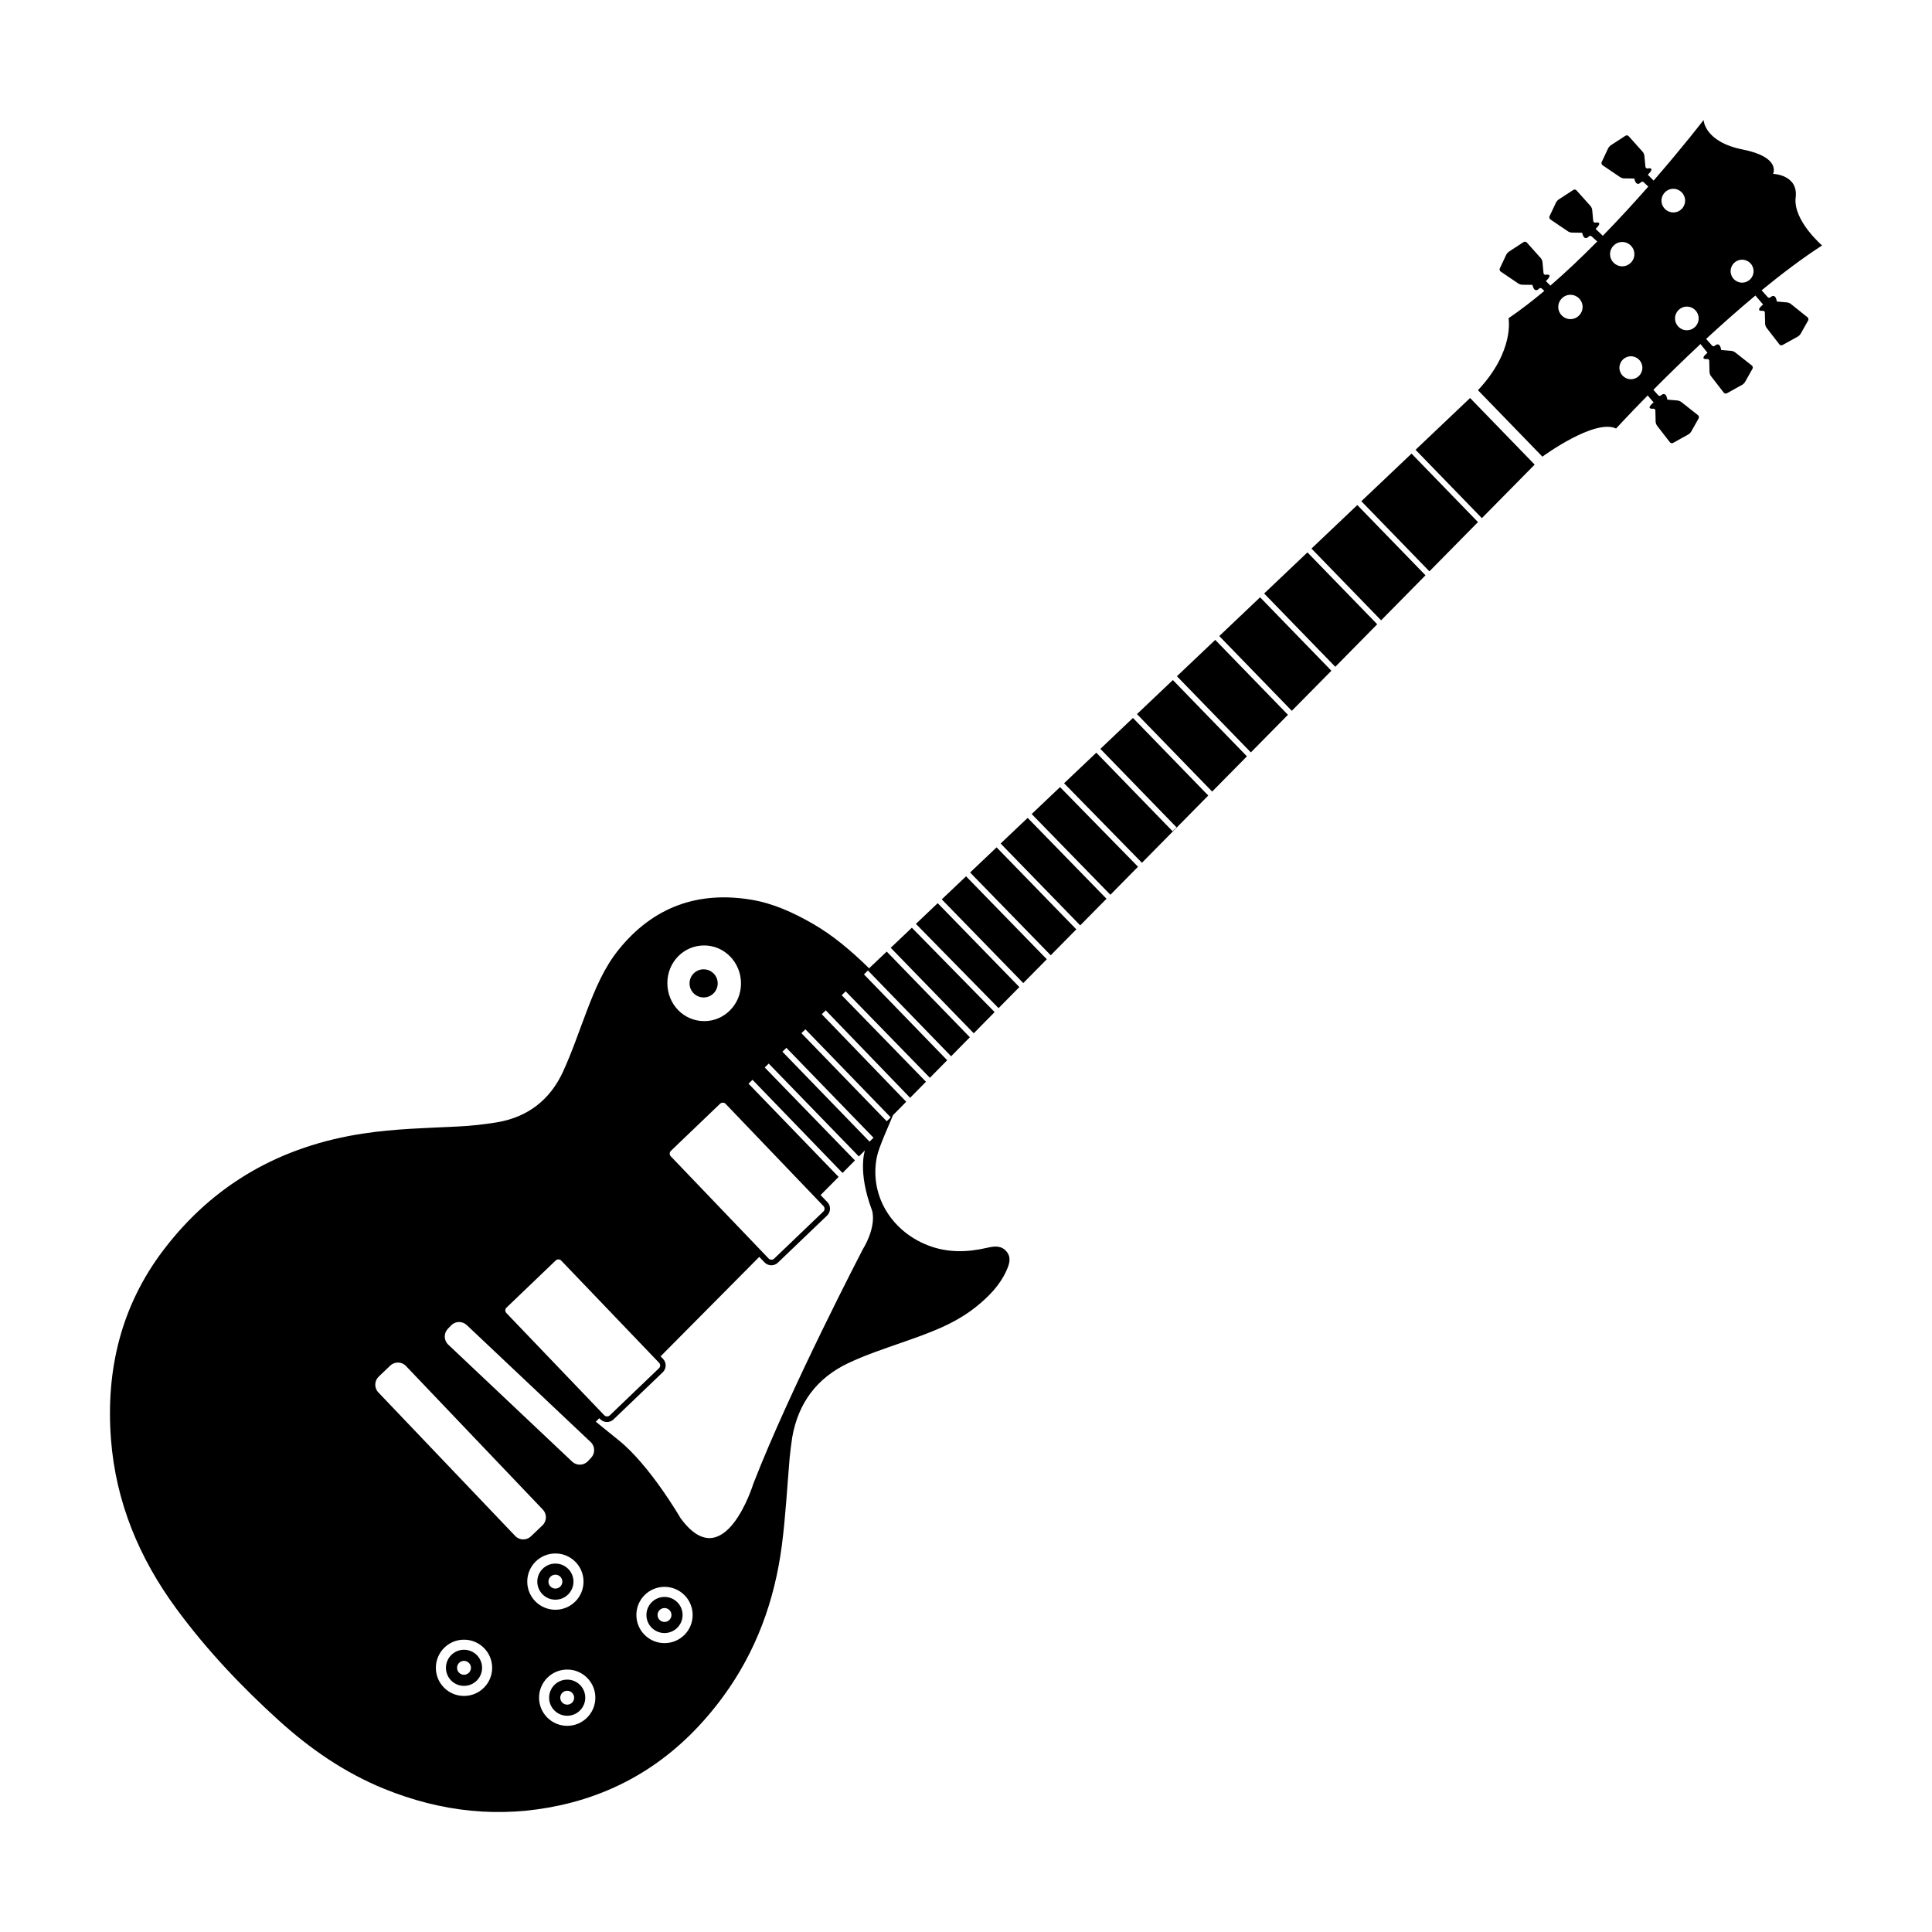 <?xml version="1.0" encoding="UTF-8"?>
<!-- Uploaded to: ICON Repo, www.svgrepo.com, Generator: ICON Repo Mixer Tools -->
<svg fill="#000000" width="800px" height="800px" version="1.1" viewBox="144 144 512 512" xmlns="http://www.w3.org/2000/svg">
 <path d="m618.58 224.54c-0.242-0.195-0.699-0.371-1.012-0.402l-2.691-0.227c-0.379-2.43-1.656-1.148-1.656-1.148-0.223 0.215-0.562 0.211-0.77-0.023l-1.605-1.805c5.332-4.367 10.777-8.488 16.027-11.887 0 0-7.738-6.629-7.004-12.707 0.734-6.074-5.984-6.262-5.984-6.262s2.211-4.418-8.012-6.449-10.402-7.828-10.402-7.828-5.309 6.926-13.25 16.055l-1.535-1.559c2.191-2.125-0.02-1.664-0.02-1.664-0.312 0.059-0.574-0.141-0.609-0.449l-0.289-2.957c-0.035-0.312-0.23-0.75-0.438-0.988l-3.719-4.156c-0.207-0.23-0.586-0.289-0.852-0.109l-3.883 2.527c-0.25 0.176-0.574 0.539-0.715 0.828l-1.703 3.621c-0.125 0.281-0.023 0.656 0.23 0.832l4.676 3.168c0.25 0.172 0.715 0.316 1.023 0.324l2.715 0.035c0.539 2.394 1.727 1.027 1.727 1.027 0.207-0.238 0.562-0.25 0.781-0.035l1.199 1.152c-3.617 4.106-7.688 8.57-12.047 13.027l-1.91-1.82c2.188-2.125-0.023-1.664-0.023-1.664-0.312 0.059-0.574-0.137-0.609-0.449l-0.277-2.961c-0.035-0.312-0.23-0.75-0.438-0.988l-3.715-4.148c-0.207-0.23-0.586-0.289-0.852-0.109l-3.879 2.527c-0.258 0.176-0.574 0.539-0.715 0.828l-1.707 3.621c-0.121 0.281-0.02 0.656 0.23 0.832l4.676 3.168c0.25 0.172 0.715 0.316 1.023 0.324l2.715 0.035c0.539 2.394 1.727 1.027 1.727 1.027 0.207-0.238 0.562-0.262 0.797-0.051l1.484 1.336c-4.012 4.055-8.195 8.055-12.426 11.703l-1.184-1.211c2.191-2.121-0.023-1.664-0.023-1.664-0.312 0.066-0.574-0.137-0.609-0.449l-0.277-2.961c-0.035-0.312-0.23-0.754-0.438-0.988l-3.715-4.156c-0.211-0.23-0.59-0.289-0.855-0.109l-3.879 2.535c-0.258 0.172-0.574 0.539-0.715 0.82l-1.703 3.621c-0.125 0.281-0.023 0.656 0.227 0.832l4.676 3.168c0.258 0.176 0.715 0.316 1.027 0.328l2.715 0.035c0.539 2.394 1.727 1.023 1.727 1.023 0.207-0.238 0.559-0.25 0.781-0.035l0.645 0.609c-3.188 2.672-6.367 5.133-9.488 7.238 0 0 1.703 8.652-8.102 19.074l17.094 17.629 0.105-0.105s13.75-10.066 19.402-7.367c0 0 3.223-3.516 8.379-8.766l1.566 1.844c-2.336 1.961-0.105 1.664-0.105 1.664 0.312-0.039 0.574 0.18 0.574 0.492l0.07 2.973c0.016 0.312 0.172 0.766 0.359 1.02l3.422 4.418c0.18 0.246 0.559 0.324 0.84 0.172l4.039-2.242c0.277-0.152 0.621-0.5 0.77-0.77l1.969-3.492c0.145-0.273 0.082-0.648-0.16-0.84l-4.434-3.496c-0.242-0.195-0.707-0.371-1.012-0.402l-2.691-0.227c-0.383-2.43-1.656-1.148-1.656-1.148-0.223 0.215-0.562 0.211-0.77-0.023l-1.281-1.43c3.512-3.547 7.773-7.719 12.488-12.133l1.855 2.309c-2.336 1.961-0.105 1.664-0.105 1.664 0.312-0.039 0.574 0.18 0.574 0.492l0.07 2.973c0.012 0.312 0.172 0.766 0.352 1.02l3.422 4.418c0.18 0.246 0.562 0.324 0.84 0.172l4.039-2.246c0.277-0.152 0.621-0.5 0.77-0.766l1.969-3.492c0.145-0.273 0.082-0.648-0.16-0.84l-4.434-3.496c-0.242-0.191-0.699-0.371-1.012-0.398l-2.691-0.23c-0.379-2.422-1.656-1.148-1.656-1.148-0.215 0.215-0.562 0.211-0.77-0.02l-1.57-1.77c4.133-3.809 8.523-7.719 13.062-11.496l2.035 2.379c-2.332 1.961-0.105 1.664-0.105 1.664 0.312-0.039 0.574 0.18 0.574 0.492l0.07 2.973c0.016 0.312 0.176 0.77 0.359 1.02l3.422 4.418c0.18 0.246 0.562 0.324 0.84 0.172l4.039-2.242c0.277-0.152 0.621-0.5 0.77-0.77l1.969-3.492c0.145-0.273 0.082-0.648-0.16-0.84zm-58.398 4.031c-1.777 0-3.223-1.441-3.223-3.223 0-1.785 1.445-3.223 3.223-3.223 1.785 0 3.223 1.441 3.223 3.223 0.004 1.781-1.441 3.223-3.223 3.223zm10.5-17.219c0-1.785 1.445-3.223 3.223-3.223 1.785 0 3.223 1.441 3.223 3.223 0 1.785-1.441 3.223-3.223 3.223-1.777 0-3.223-1.445-3.223-3.223zm5.527 33.148c-1.684 0-3.043-1.359-3.043-3.039 0-1.676 1.359-3.043 3.043-3.043 1.676 0 3.039 1.359 3.039 3.043 0 1.684-1.363 3.039-3.039 3.039zm8.102-47.332c0-1.727 1.402-3.133 3.129-3.133 1.742 0 3.133 1.402 3.133 3.133 0 1.734-1.391 3.133-3.133 3.133-1.73-0.004-3.129-1.402-3.129-3.133zm6.719 34.352c-1.727 0-3.129-1.402-3.129-3.133 0-1.734 1.402-3.133 3.129-3.133 1.742 0 3.133 1.402 3.133 3.133 0.004 1.73-1.387 3.133-3.133 3.133zm14.641-12.617c-1.676 0-3.039-1.359-3.039-3.039 0-1.684 1.359-3.043 3.039-3.043 1.684 0 3.043 1.359 3.043 3.043 0 1.68-1.359 3.039-3.043 3.039zm-285.57 348.3c-2.644 0-4.793 2.141-4.793 4.785s2.144 4.785 4.793 4.785c2.644 0 4.793-2.141 4.793-4.785s-2.144-4.785-4.793-4.785zm0 6.625c-1.02 0-1.844-0.828-1.844-1.84s0.828-1.84 1.844-1.84c1.02 0 1.844 0.828 1.844 1.84s-0.824 1.84-1.844 1.84zm90.641-98.16c-1.379-1.664-3.234-1.43-5.062-1.008-5.359 1.25-10.645 1.387-15.887-0.68-9.82-3.875-15.473-13.543-13.387-23.504 0.555-2.625 3.144-8.203 4.258-10.957l3.496-3.543-22.383-23.199 1.059-1.023 22.359 23.176 4.195-4.258-22.332-22.934 1.055-1.023 22.312 22.91 4.59-4.648-22.062-22.762 1.059-1.023 22.043 22.73 4.969-5.039-22.035-22.703-4.691 4.449c-0.082-0.102-0.172-0.211-0.238-0.281-4.535-4.398-9.301-8.488-14.816-11.637-5.09-2.906-10.383-5.332-16.211-6.289-14.207-2.332-26 1.996-35.074 13.234-3.863 4.785-6.219 10.422-8.402 16.117-2.086 5.438-3.93 10.977-6.363 16.254-3.461 7.523-9.461 12.117-17.719 13.441-3.34 0.527-6.715 0.906-10.098 1.066-8.379 0.406-16.762 0.598-25.078 1.859-21.754 3.285-39.648 13.324-52.992 30.895-11.23 14.785-15.301 31.797-13.898 50.113 1.27 16.641 7.473 31.508 17.312 44.898 7.977 10.863 17.199 20.602 27.164 29.641 8.328 7.551 17.504 13.887 27.973 18.133 15.047 6.109 30.551 7.84 46.512 4.363 18.172-3.961 32.375-13.984 43.262-28.816 8.746-11.926 13.664-25.457 15.562-40.043 1.004-7.699 1.406-15.473 2.07-23.219 0.117-1.293 0.527-4.609 0.691-5.496 1.586-9.035 6.539-15.672 14.773-19.582 4.606-2.195 9.508-3.812 14.34-5.508 6.906-2.414 13.816-4.797 19.617-9.465 3.301-2.66 6.262-5.648 8.039-9.594 0.742-1.676 1.367-3.402 0.02-5.047zm-53.301-58.891 22.605 23.34-1.059 1.023-22.605-23.34zm-26.867-22.223c5.41-0.016 9.785 4.473 9.801 10.062 0.012 5.512-4.348 9.984-9.73 9.992-5.457 0-9.773-4.445-9.789-10.07-0.008-5.539 4.305-9.973 9.719-9.984zm31.648 69.059c0.191 0.195 0.293 0.457 0.289 0.734-0.004 0.277-0.117 0.527-0.316 0.719l-13.039 12.488c-0.398 0.379-1.082 0.367-1.461-0.035l-25.926-27.078c-0.191-0.195-0.293-0.457-0.289-0.734 0.004-0.277 0.117-0.527 0.312-0.719l13.039-12.488c0.191-0.18 0.441-0.281 0.715-0.281 0.289 0 0.555 0.105 0.746 0.312zm-83.992 26.914 13.039-12.488c0.191-0.18 0.441-0.281 0.715-0.281 0.289 0 0.555 0.105 0.746 0.312l25.93 27.078c0.191 0.195 0.293 0.457 0.289 0.734-0.004 0.277-0.117 0.527-0.316 0.719l-13.039 12.488c-0.402 0.379-1.082 0.363-1.461-0.035l-25.93-27.078c-0.191-0.195-0.293-0.457-0.289-0.734 0.004-0.273 0.117-0.527 0.316-0.715zm-15.566 5.648 0.855-0.902c1.109-1.18 2.988-1.234 4.168-0.121l32.848 31.008c1.18 1.113 1.234 2.992 0.121 4.168l-0.852 0.902c-1.113 1.18-2.988 1.238-4.168 0.125l-32.852-31.02c-1.18-1.113-1.23-2.981-0.121-4.16zm4.301 97.27c-4.121 0-7.457-3.336-7.457-7.457s3.34-7.457 7.457-7.457c4.121 0 7.461 3.336 7.461 7.457 0.004 4.121-3.34 7.457-7.461 7.457zm13.574-42.395-36.281-38.059c-1.117-1.176-1.074-3.047 0.102-4.168l3.062-2.922c1.176-1.117 3.047-1.074 4.16 0.105l36.281 38.059c1.117 1.168 1.074 3.047-0.102 4.168l-3.062 2.922c-1.172 1.117-3.047 1.07-4.16-0.105zm3.188 12.094c0-4.121 3.34-7.457 7.457-7.457 4.117 0 7.457 3.336 7.457 7.457s-3.34 7.457-7.457 7.457c-4.113 0-7.457-3.336-7.457-7.457zm10.59 38.219c-4.121 0-7.461-3.34-7.461-7.457 0-4.121 3.34-7.457 7.461-7.457s7.457 3.336 7.457 7.457c0 4.117-3.332 7.457-7.457 7.457zm25.785-21.918c-4.121 0-7.457-3.34-7.457-7.457 0-4.121 3.34-7.457 7.457-7.457 4.117 0 7.457 3.336 7.457 7.457 0.008 4.117-3.336 7.457-7.457 7.457zm52.492-104.25s-19.25 36.965-28.953 62.016c0 0-7.699 25.02-19.305 9.09 0 0-8.102-14-16.395-20.633l-6.051-4.906 0.922-0.926 0.242 0.25c0.469 0.492 1.133 0.766 1.812 0.766 0.645 0 1.258-0.242 1.727-0.695l13.039-12.488c0.484-0.465 0.754-1.082 0.777-1.758 0.012-0.672-0.23-1.309-0.695-1.789l-0.648-0.68 26.148-26.355 1.395 1.461c0.469 0.492 1.133 0.766 1.812 0.766 0.645 0 1.258-0.242 1.727-0.695l13.039-12.488c0.484-0.465 0.754-1.082 0.777-1.758 0.016-0.672-0.23-1.309-0.695-1.789l-1.805-1.879 4.777-4.812-23.875-24.711 1.059-1.023 23.855 24.688 3.293-3.32-23.91-24.637 1.059-1.027 23.891 24.617 1.613-1.621s-2.023 5.527 1.844 15.84c0.016 0 1.484 3.871-2.477 10.5zm1.84-28.652-23.09-23.832 1.059-1.023 23.086 23.824zm-107.47 134.66c-2.644 0-4.785 2.141-4.785 4.785s2.141 4.785 4.785 4.785c2.644 0 4.793-2.141 4.793-4.785s-2.144-4.785-4.793-4.785zm0 6.625c-1.02 0-1.84-0.828-1.84-1.84s0.828-1.84 1.84-1.84c1.012 0 1.844 0.828 1.844 1.84s-0.828 1.84-1.844 1.84zm29.012-24.68c0-2.644-2.144-4.785-4.793-4.785-2.644 0-4.793 2.141-4.793 4.785s2.144 4.785 4.793 4.785c2.644 0.004 4.793-2.137 4.793-4.785zm-6.633 0c0-1.012 0.828-1.84 1.844-1.84 1.02 0 1.844 0.828 1.844 1.84s-0.828 1.84-1.844 1.84-1.844-0.824-1.844-1.84zm4.973 25.969c-2.644 0-4.793 2.144-4.793 4.793 0 2.644 2.144 4.785 4.793 4.785 2.644 0 4.785-2.141 4.785-4.785 0.004-2.648-2.137-4.793-4.785-4.793zm0 6.633c-1.02 0-1.844-0.828-1.844-1.84 0-1.012 0.828-1.844 1.844-1.844 1.02 0 1.84 0.832 1.84 1.844 0 1.016-0.82 1.84-1.84 1.84zm142.92-213.57-6.969 7.055-21.09-21.695 7.16-6.793zm-8 8.109-6.781 6.871-21.367-21.941 7.019-6.66zm-7.82 7.922-6.238 6.316-21.598-22.188 6.434-6.106zm-7.273 7.371-5.512 5.586-21.906-22.328 5.777-5.488zm104.99-142.38 14.227-13.504c0.082-0.074 0.145-0.145 0.23-0.223l17.113 17.652-13.996 14.188zm-139.08 131.97 5.598-5.316 21.938 22.359-5.535 5.617zm65.531-21.477-7.32 7.43-20.859-21.398 7.516-7.141zm90.094-91.336-12.871 13.055-18.035-18.586 13.301-12.617zm-13.906 14.102-11.766 11.93-18.453-19.016 12.148-11.531zm-57.57 58.363-17.578 17.824-20.633-21.074 8.539-8.105 20.207 20.812 1.059-1.023-20.191-20.801 8.637-8.191zm44.77-45.387-11.109 11.27-18.852-19.426 11.473-10.891zm-34.527 35-9.211 9.34-19.926-20.531 9.512-9.027zm22.383-22.684-10.488 10.625-19.219-19.816 10.816-10.27zm-11.512 11.676-9.828 9.965-19.594-20.184 10.152-9.633zm-151.12 71.176c0 2.062-1.672 3.727-3.734 3.727s-3.727-1.668-3.727-3.727c0-2.062 1.672-3.727 3.727-3.727 2.062 0 3.734 1.668 3.734 3.727z"/>
</svg>